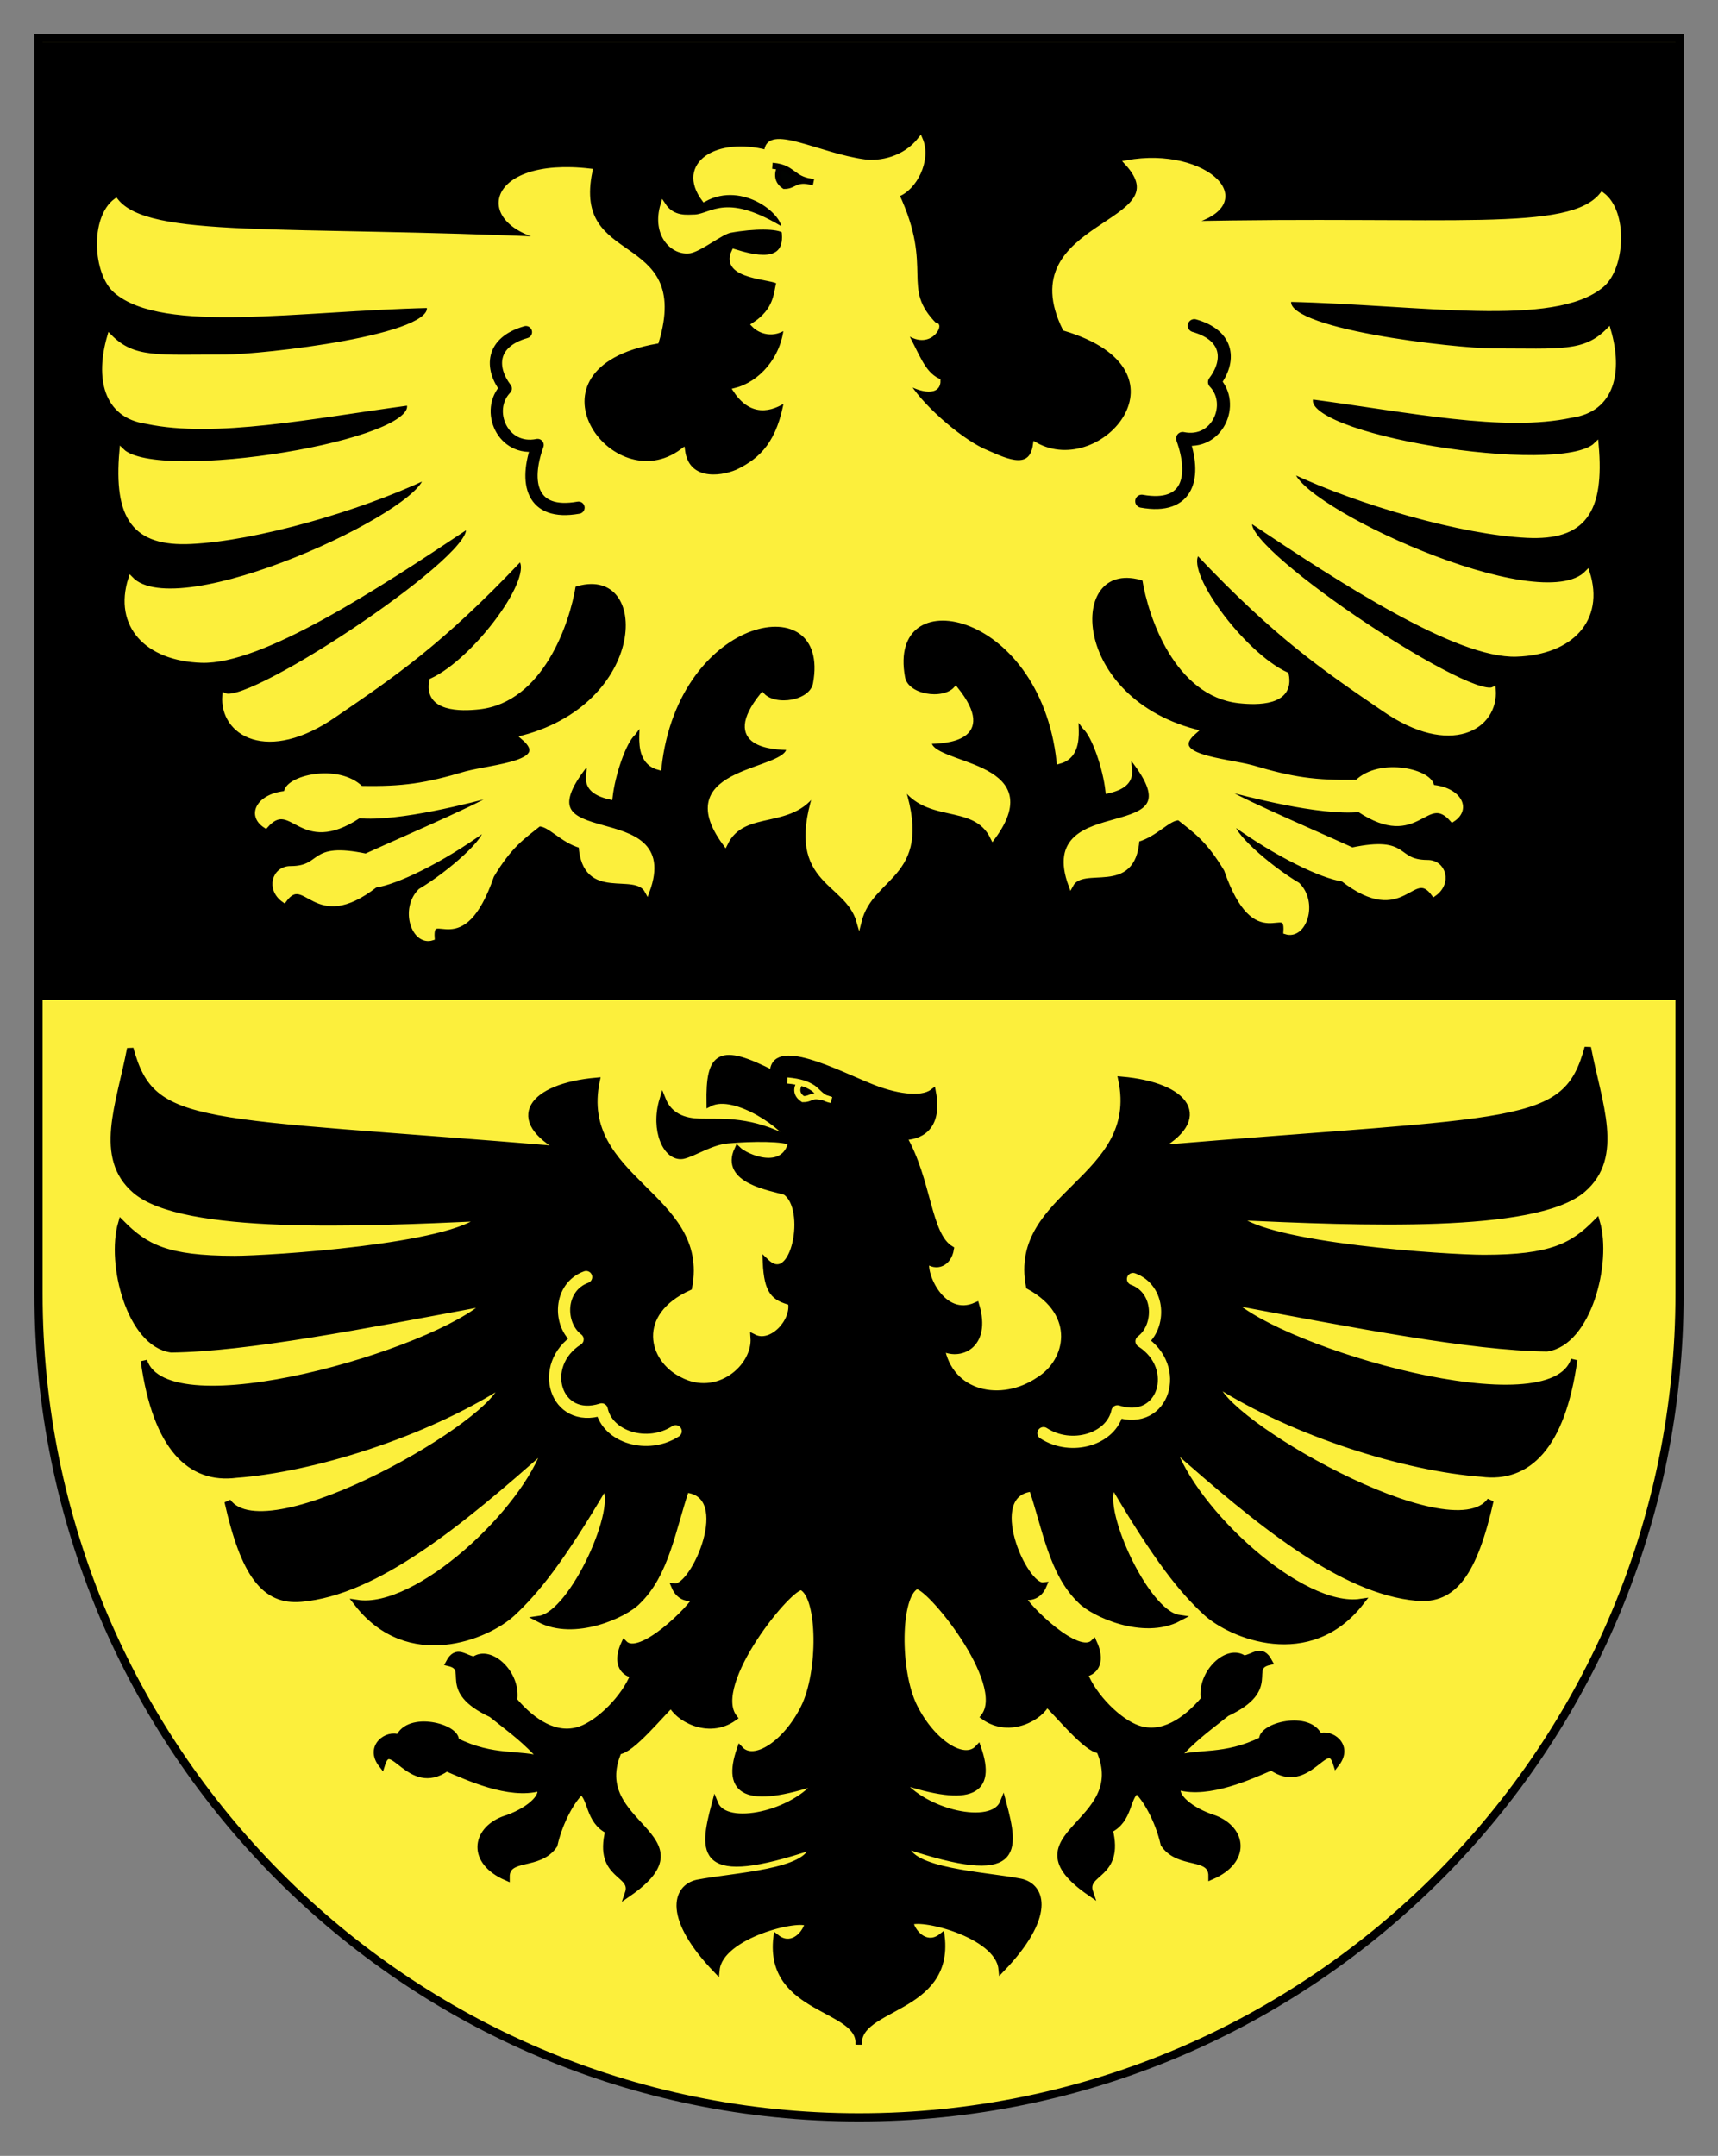 <?xml version="1.0" encoding="UTF-8" standalone="no"?>
<!-- Created with Inkscape (http://www.inkscape.org/) -->
<svg
   xmlns:dc="http://purl.org/dc/elements/1.1/"
   xmlns:cc="http://creativecommons.org/ns#"
   xmlns:rdf="http://www.w3.org/1999/02/22-rdf-syntax-ns#"
   xmlns:svg="http://www.w3.org/2000/svg"
   xmlns="http://www.w3.org/2000/svg"
   xmlns:xlink="http://www.w3.org/1999/xlink"
   xmlns:sodipodi="http://sodipodi.sourceforge.net/DTD/sodipodi-0.dtd"
   xmlns:inkscape="http://www.inkscape.org/namespaces/inkscape"
   width="500"
   height="627.36"
   id="svg2"
   sodipodi:version="0.32"
   inkscape:version="0.46"
   version="1.0"
   sodipodi:docname="Wappen Aigle.svg"
   inkscape:output_extension="org.inkscape.output.svg.inkscape">
  <rect width="100%" height="100%" fill="#808080" stroke="none"/>
  <defs
     id="defs4">
    <inkscape:perspective
       sodipodi:type="inkscape:persp3d"
       inkscape:vp_x="0 : 526.18109 : 1"
       inkscape:vp_y="0 : 1000 : 0"
       inkscape:vp_z="744.09448 : 526.18109 : 1"
       inkscape:persp3d-origin="372.04724 : 350.78739 : 1"
       id="perspective10" />
    <radialGradient
       r="300"
       fy="579.933"
       fx="858.042"
       cy="579.933"
       cx="858.042"
       gradientTransform="matrix(1.215,0,0,1.267,-839.192,-490.489)"
       gradientUnits="userSpaceOnUse"
       id="radialGradient3236"
       xlink:href="#linearGradient2893"
       inkscape:collect="always" />
    <linearGradient
       id="linearGradient2955">
      <stop
         id="stop2965"
         offset="0"
         style="stop-color: white; stop-opacity: 0;" />
      <stop
         id="stop2959"
         offset="1"
         style="stop-color: black; stop-opacity: 0.646;" />
    </linearGradient>
    <linearGradient
       id="linearGradient2893">
      <stop
         id="stop2895"
         offset="0"
         style="stop-color: rgb(255, 255, 255); stop-opacity: 0.314;" />
      <stop
         style="stop-color: rgb(255, 255, 255); stop-opacity: 0.251;"
         offset="0.19"
         id="stop2897" />
      <stop
         id="stop2901"
         offset="0.6"
         style="stop-color: rgb(107, 107, 107); stop-opacity: 0.125;" />
      <stop
         id="stop2899"
         offset="1"
         style="stop-color: rgb(0, 0, 0); stop-opacity: 0.125;" />
    </linearGradient>
    <inkscape:perspective
       id="perspective2495"
       inkscape:persp3d-origin="301.5 : 254.33333 : 1"
       inkscape:vp_z="603 : 381.5 : 1"
       inkscape:vp_y="0 : 1000 : 0"
       inkscape:vp_x="0 : 381.5 : 1"
       sodipodi:type="inkscape:persp3d" />
    <radialGradient
       inkscape:collect="always"
       xlink:href="#linearGradient2893"
       id="radialGradient2553"
       gradientUnits="userSpaceOnUse"
       gradientTransform="matrix(1.215,0,0,1.267,-839.192,-490.489)"
       cx="858.042"
       cy="579.933"
       fx="858.042"
       fy="579.933"
       r="300" />
    <radialGradient
       inkscape:collect="always"
       xlink:href="#linearGradient2893"
       id="radialGradient2556"
       gradientUnits="userSpaceOnUse"
       gradientTransform="matrix(1.215,0,0,1.267,-706.692,-328.198)"
       cx="858.042"
       cy="579.933"
       fx="858.042"
       fy="579.933"
       r="300" />
  </defs>
  <sodipodi:namedview
     id="base"
     pagecolor="#ffffff"
     bordercolor="#666666"
     borderopacity="1.0"
     inkscape:pageopacity="0.0"
     inkscape:pageshadow="2"
     inkscape:zoom="0.35"
     inkscape:cx="8.5714286"
     inkscape:cy="650.84979"
     inkscape:document-units="px"
     inkscape:current-layer="layer1"
     showgrid="false"
     inkscape:window-width="1280"
     inkscape:window-height="750"
     inkscape:window-x="-8"
     inkscape:window-y="-8" />
  <g
     inkscape:label="Ebene 1"
     inkscape:groupmode="layer"
     id="layer1"
     transform="translate(730.071,-12.213)">
    <g
       id="g2601"
       transform="matrix(0.796,0,0,0.796,-138.92,136.38)">
      <path
         id="path1899"
         d="M -728.571,-141.924 L -728.571,316.944 C -728.571,483.255 -594.257,618.076 -428.571,618.076 C -262.886,618.076 -128.571,483.255 -128.571,316.944 L -128.571,-141.924 L -728.571,-141.924 z"
         style="fill:#fcef3c;fill-opacity:1" />
      <rect
         style="fill:#000000;fill-opacity:1;fill-rule:evenodd;stroke:#000000;stroke-width:1.414px;stroke-linecap:butt;stroke-linejoin:miter;stroke-opacity:1"
         id="rect2084"
         width="598.586"
         height="348.586"
         x="-727.865"
         y="-139.717" />
      <path
         style="font-size:12px;fill:#000000;fill-opacity:1;fill-rule:evenodd;stroke:#000000;stroke-width:2.364;stroke-opacity:1"
         d="M -428.689,591.436 C -427.668,577.434 -461.835,579.561 -458.726,552.414 C -453.695,556.341 -448.604,552.091 -447.192,547.214 C -449.625,544.254 -479.467,551.214 -480.713,564.137 C -498.991,545.086 -495.747,534.103 -487.637,532.357 C -474.48,529.764 -446.666,528.703 -445.645,519.002 C -487.622,533.052 -486.015,521.431 -481.224,503.443 C -477.364,512.95 -452.013,507.076 -443.377,495.204 C -469.87,504.07 -477.484,499.208 -472.078,483.551 C -466.881,489.122 -455.167,481.326 -448.709,468.314 C -442.236,455.302 -442.491,427.808 -449.415,424.239 C -453.169,422.401 -483.747,459.581 -474.285,471.945 C -483.867,478.801 -495.311,471.718 -497.113,467.006 C -500.673,470.185 -511.876,484.082 -516.472,484.175 C -528.562,511.642 -482.215,514.931 -513.018,536.261 C -510.329,528.426 -524.462,530.508 -520.151,513.286 C -527.616,509.709 -526.384,500.85 -530.214,498.966 C -533.234,501.539 -537.995,509.562 -540.01,518.535 C -545.635,526.795 -557.571,522.01 -557.483,530.313 C -570.556,524.625 -569.146,513.358 -558.608,509.218 C -549.598,506.394 -543.344,500.776 -545.334,497.607 C -556.54,500.768 -571.819,493.588 -579.375,490.385 C -592.98,500.015 -599.693,478.151 -603.065,489.092 C -608.195,482.517 -600.929,477.499 -596.82,479.319 C -593.256,470.751 -575.392,475.351 -576.026,480.452 C -562.03,487.408 -552.633,484.573 -543.817,487.536 C -551.243,479.642 -553.621,478.085 -562.958,470.693 C -582.231,461.683 -569.744,453.991 -578.525,451.938 C -575.635,446.42 -572.776,450.455 -569.236,450.774 C -563.383,446.576 -553.255,455.877 -554.733,465.648 C -547.836,473.779 -539.286,479.283 -530.574,476.34 C -523.501,473.95 -514.189,464.658 -510.96,456.297 C -515.556,455.407 -517.238,451.158 -514.384,444.92 C -508.632,450.726 -489.859,432.145 -487.712,427.662 C -491.361,428.972 -494.47,427.576 -495.972,424.045 C -488.943,424.932 -473.474,390.217 -491.872,388.498 C -496.858,403.268 -499.156,419.385 -509.563,429.425 C -514.024,434.139 -532.482,442.769 -545.447,435.915 C -533.037,434.138 -515.21,393.812 -521.683,387.431 C -537.598,414.489 -546.752,425.761 -555.395,433.78 C -564.525,442.21 -593.296,454.222 -612.051,430.063 C -590.059,433.372 -550.558,396.521 -542.999,372.9 C -574.56,400.899 -605.141,426.026 -632.563,428.425 C -645.982,429.641 -653.464,419.444 -659.405,392.984 C -644.974,412.951 -559.049,362.861 -559.051,350.101 C -587.646,368.41 -628.61,381.093 -656.277,383.098 C -672.928,385.25 -685.581,373.489 -690.035,341.476 C -681.808,367.461 -582.666,338.286 -564.346,320.153 C -610.112,328.715 -652.366,336.945 -680.022,337.296 C -695.129,335.17 -702.608,306.074 -698.292,291.188 C -689.577,299.986 -681.746,304.299 -656.99,304.299 C -643.93,304.299 -577.268,300.006 -566.471,289.254 C -611.118,291.262 -675.792,294.078 -693.138,279.213 C -707.224,267.142 -698.936,247.907 -695.027,227.357 C -686.937,257.359 -670.537,253.139 -536.808,264.311 C -557.454,253.346 -548.557,241.251 -524.537,239.145 C -532.121,275.514 -484.242,281.075 -490.775,314.6 C -511.396,323.943 -507.055,342.17 -494.29,348.519 C -480.308,355.981 -466.28,343.936 -467.061,332.974 C -460.468,336.302 -451.923,327.04 -453.395,320.057 C -459.432,318.322 -462.105,316.568 -462.601,305.37 C -452.208,315.335 -446.501,285.655 -455.467,279.711 C -460.739,278.053 -478.265,275.58 -472.964,264.263 C -469.87,267.276 -456.023,273.162 -453.244,261.694 C -455.452,260.012 -467.587,260.009 -476.598,260.848 C -482.846,261.396 -489.078,265.711 -493.028,266.533 C -499.021,267.477 -503.721,257.199 -500.372,246.083 C -497.113,254.15 -488.823,254.097 -485.729,254.16 C -478.58,254.3 -467.947,253.178 -453.665,260.938 C -454.341,256.719 -473.715,242.589 -483.161,247.328 C -483.446,229.418 -479.677,226.52 -459.973,236.623 C -460.558,223.96 -436.619,236.406 -424.875,241.153 C -415.789,244.969 -405.921,246.555 -401.626,243.334 C -399.103,256.864 -406.988,259.623 -412.394,259.602 C -403.038,275.794 -403.594,295.508 -395.063,300.65 C -395.889,305.758 -400.214,307.735 -403.924,304.663 C -405.606,309.937 -397.932,326.779 -385.752,321.302 C -381.336,336.177 -391.999,340.392 -398.502,336.547 C -395.469,354.052 -376.44,357.916 -362.699,348.5 C -351.78,341.722 -347.875,324.284 -366.363,314.229 C -372.896,280.704 -325.017,275.143 -332.602,238.774 C -308.587,240.88 -299.681,252.975 -320.332,263.94 C -186.608,252.768 -170.208,256.988 -162.113,226.986 C -158.208,247.536 -149.918,266.771 -164.005,278.842 C -181.351,293.707 -246.021,290.891 -290.67,288.883 C -279.872,299.635 -213.205,303.928 -200.154,303.928 C -175.389,303.928 -167.564,299.615 -158.854,290.817 C -154.528,305.704 -162.008,334.799 -177.116,336.925 C -204.78,336.574 -247.027,328.344 -292.788,319.782 C -274.48,337.915 -175.329,367.09 -167.099,341.105 C -171.559,373.118 -184.22,384.879 -200.86,382.727 C -228.524,380.722 -269.494,368.039 -298.089,349.73 C -298.089,362.49 -212.169,412.58 -197.736,392.613 C -203.684,419.073 -211.163,429.27 -224.574,428.054 C -251.998,425.655 -282.575,400.528 -314.144,372.529 C -306.59,396.15 -267.076,433.001 -245.089,429.692 C -263.847,453.851 -292.623,441.839 -301.739,433.409 C -310.389,425.39 -319.536,414.118 -335.455,387.06 C -341.928,393.441 -324.101,433.767 -311.696,435.544 C -324.657,442.398 -343.115,433.768 -347.575,429.054 C -357.983,419.014 -360.281,402.897 -365.267,388.127 C -383.664,389.846 -368.195,424.561 -361.167,423.675 C -362.668,427.205 -365.777,428.601 -369.427,427.291 C -367.279,431.774 -348.506,450.355 -342.754,444.549 C -339.901,450.787 -341.583,455.036 -346.178,455.927 C -342.949,464.287 -333.638,473.579 -326.564,475.969 C -317.854,478.912 -309.308,473.408 -302.415,465.277 C -303.886,455.506 -293.764,446.205 -287.907,450.403 C -284.363,450.084 -281.509,446.049 -278.611,451.567 C -287.396,453.62 -274.916,461.312 -294.185,470.322 C -303.526,477.714 -305.899,479.271 -313.318,487.165 C -304.502,484.202 -295.116,487.037 -281.119,480.081 C -281.749,474.98 -263.877,470.38 -260.318,478.948 C -256.218,477.128 -248.949,482.146 -254.07,488.721 C -257.45,477.78 -264.163,499.644 -277.769,490.014 C -285.324,493.217 -300.597,500.398 -311.801,497.236 C -313.799,500.405 -307.536,506.023 -298.54,508.847 C -287.997,512.987 -286.585,524.254 -299.651,529.942 C -299.576,521.64 -311.501,526.424 -317.133,518.164 C -319.145,509.191 -323.906,501.168 -326.925,498.595 C -330.754,500.479 -329.523,509.338 -336.987,512.915 C -332.677,530.137 -346.809,528.055 -344.121,535.89 C -374.923,514.56 -328.577,511.271 -340.667,483.804 C -345.262,483.711 -356.466,469.814 -360.025,466.635 C -361.827,471.347 -373.271,478.43 -382.853,471.574 C -373.392,459.21 -403.969,422.03 -407.724,423.868 C -414.647,427.437 -414.902,454.931 -408.43,467.943 C -401.972,480.955 -390.257,488.751 -385.061,483.18 C -379.654,498.837 -387.269,503.699 -413.761,494.833 C -405.126,506.705 -379.774,512.579 -375.915,503.072 C -371.124,521.06 -369.517,532.681 -411.493,518.631 C -410.472,528.332 -382.658,529.394 -369.502,531.986 C -361.392,533.732 -358.148,544.715 -376.425,563.766 C -377.672,550.843 -407.513,543.883 -409.946,546.843 C -408.535,551.72 -403.443,555.97 -398.412,552.043 C -395.303,579.19 -429.47,577.063 -428.689,591.436 L -428.689,591.436 z"
         id="path711"
         sodipodi:nodetypes="ccccccccccccccccccccccccccccccccccccccccccccccccccccccccccccccccccccccccccccccsccccccccccccccccccccccccccccccccccccccccccccccccccccccccc" />
      <path
         sodipodi:nodetypes="cccc"
         id="path713"
         d="M -528.357,310.887 C -538.409,314.564 -538.602,328.268 -531.476,333.649 C -546.257,343.029 -539.711,364.738 -522.662,359.261 C -520.51,369.448 -505.853,373.907 -495.618,367.243"
         style="font-size:12px;fill:none;fill-opacity:1;fill-rule:evenodd;stroke:#fcef3c;stroke-width:4.472;stroke-linecap:round;stroke-linejoin:round;stroke-dasharray:none;stroke-opacity:1" />
      <path
         sodipodi:nodetypes="ccccc"
         id="path714"
         d="M -454.795,239.011 C -450.023,239.444 -447.506,240.389 -445.33,241.82 C -443.427,243.25 -442.081,245.563 -438.742,246.122 C -446.604,243.28 -445.278,245.87 -449.073,245.833 C -453.272,243.047 -449.778,239.285 -449.778,239.285"
         style="font-size:12px;fill:none;fill-opacity:1;fill-rule:evenodd;stroke:#fcef3c;stroke-width:2.236;stroke-opacity:1" />
      <path
         sodipodi:nodetypes="cccc"
         id="path715"
         d="M -328.391,311.599 C -318.339,315.276 -318.146,328.98 -325.272,334.361 C -310.491,343.741 -317.037,365.45 -334.086,359.973 C -336.238,370.16 -350.895,374.619 -361.13,367.955"
         style="font-size:12px;fill:none;fill-opacity:1;fill-rule:evenodd;stroke:#fcef3c;stroke-width:4.472;stroke-linecap:round;stroke-linejoin:round;stroke-dasharray:none;stroke-opacity:1" />
      <path
         style="font-size:12px;fill:#fcef3c;fill-opacity:1;fill-rule:evenodd;stroke:#fcef3c;stroke-width:1.799;stroke-dasharray:none;stroke-opacity:1"
         d="M -426.543,-96.824 C -443.405,-99.083 -462.228,-110.081 -462.366,-100.28 C -480.281,-105.013 -494.795,-96.032 -485.192,-83.132 C -470.737,-91.093 -454.583,-77.679 -456.062,-71.67 C -477.153,-84.8 -482.069,-77.097 -488.486,-76.658 C -491.116,-76.672 -496.644,-75.594 -500.255,-81.155 C -503.609,-70.041 -496.393,-63.34 -490.406,-64.285 C -486.451,-65.106 -479.126,-71.057 -475.782,-71.761 C -466.806,-73.412 -458.213,-73.312 -455.995,-71.631 C -454.127,-58.015 -467.964,-62.111 -474.273,-64.049 C -478.872,-54.524 -459.901,-54.913 -457.867,-52.898 C -458.965,-48.606 -458.713,-42.551 -466.98,-37.188 C -464.78,-34.921 -459.914,-33.003 -455.111,-36.738 C -456.137,-24.71 -464.6,-15.581 -473.672,-13.297 C -466.942,-3.142 -458.941,-7.47 -454.938,-10.224 C -457.615,5.737 -463.865,12.131 -473.016,16.525 C -479.971,19.463 -491.497,20.162 -493.065,8.867 C -519.53,28.774 -555.557,-22.023 -502.62,-31.233 C -490.61,-71.386 -534.521,-57.095 -526.93,-93.464 C -565.123,-97.97 -570.24,-72.649 -539.203,-68.297 C -639.87,-72.856 -688.387,-67.692 -700.256,-82.579 C -708.889,-76.199 -707.729,-56.019 -700.256,-49.616 C -682.911,-34.752 -633.351,-43.236 -585.869,-44.299 C -581.553,-32.602 -647.27,-25.475 -660.33,-25.475 C -685.086,-25.475 -693.861,-24.12 -702.577,-32.918 C -706.893,-18.032 -704.137,-4.05 -689.03,-1.924 C -664.208,3.392 -628.565,-3.893 -593.19,-8.677 C -586.95,5.678 -685.148,21.627 -698.098,8.867 C -700.256,33.324 -693.405,42.976 -672.841,41.988 C -649.163,40.85 -611.768,30.134 -586.95,18.438 C -586.95,31.197 -677.596,73.73 -694.862,55.653 C -700.256,72.667 -688.916,84.765 -668.963,85.426 C -647.267,86.146 -605.294,58.844 -571.843,36.514 C -564.287,45.02 -650.765,102.552 -660.475,98.299 C -661.556,112.121 -644.905,122.403 -620.401,105.373 C -599.036,90.766 -581.556,79.046 -552.418,48.211 C -545.944,54.591 -568.603,85.426 -584.792,92.87 C -586.947,103.504 -573.98,103.146 -567.526,102.44 C -544.846,99.957 -535.152,71.604 -532.994,57.78 C -503.86,48.211 -503.708,100.923 -551.189,113.683 C -540.215,123.085 -562.208,124.209 -572.302,126.897 C -586.954,131.242 -595.259,132.518 -610.691,132.213 C -619.172,123.864 -638.192,128.433 -637.999,134.056 C -647.585,134.803 -651.867,141.793 -645.509,145.889 C -635.661,134.782 -633.209,156.701 -611.447,142.236 C -596.775,143.582 -570.565,136.602 -561.362,134.182 C -558.796,135.13 -594.513,150.415 -608.864,156.975 C -629.929,152.585 -623.961,161.501 -636.417,161.533 C -642.305,161.49 -644.591,168.999 -638.748,173.083 C -630.754,162.143 -627.953,185.074 -605.456,167.618 C -597.9,166.555 -581.553,158.796 -565.368,147.099 C -563.379,150.268 -578.169,163.355 -588.957,169.735 C -595.583,176.365 -591.301,189.055 -584.63,186.917 C -585.431,174.703 -573.849,195.848 -562.888,164.112 C -556.251,153.005 -551.489,149.962 -545.622,145.256 C -541.789,145.005 -536.99,151.374 -530.218,153.174 C -528.84,173.241 -510.435,161.555 -506.014,169.746 C -493.352,135.256 -555.347,157.575 -528.678,123.706 C -524.085,123.613 -533.277,132.339 -519.572,135.403 C -518.677,127.278 -514.658,115.2 -511.101,112.02 C -503.545,101.387 -513.58,121.514 -501.698,124.633 C -495.441,67.382 -437.666,56.895 -444.506,93.933 C -445.788,101.177 -459.3,103.187 -463.931,98.186 C -478.748,116.737 -459.611,117.179 -454.217,117.326 C -453.64,126.897 -498.186,124.328 -477.488,152.416 C -470.602,138.173 -452.038,147.688 -443.426,131.15 C -456.233,167.313 -433.104,164.871 -428.572,180.932 C -424.041,162.63 -400.911,165.073 -413.719,128.909 C -405.107,145.448 -386.542,135.933 -379.657,150.175 C -358.958,122.088 -403.504,124.655 -402.928,115.086 C -397.534,114.939 -378.396,114.497 -393.214,95.946 C -397.845,100.947 -411.357,98.937 -412.638,91.693 C -419.479,54.654 -361.704,65.142 -355.446,122.393 C -343.564,119.274 -353.599,99.147 -346.043,109.78 C -342.487,112.959 -338.467,125.038 -337.573,133.162 C -323.867,130.099 -333.059,121.373 -328.467,121.466 C -301.798,155.334 -363.793,133.016 -351.13,167.505 C -346.71,159.315 -328.304,171 -326.927,150.934 C -320.155,149.134 -315.355,142.765 -311.522,143.016 C -305.655,147.722 -300.893,150.765 -294.256,161.872 C -283.296,193.606 -271.714,172.462 -272.515,184.677 C -265.843,186.815 -261.561,174.125 -268.188,167.495 C -278.976,161.115 -293.766,148.027 -291.777,144.859 C -275.592,156.555 -259.244,164.315 -251.689,165.378 C -229.191,182.834 -226.391,159.903 -218.397,170.843 C -212.554,166.759 -214.84,159.249 -220.727,159.293 C -233.183,159.26 -227.216,150.344 -248.28,154.735 C -262.632,148.174 -298.348,132.89 -295.782,131.94 C -286.58,134.362 -260.37,141.342 -245.697,139.995 C -223.935,154.461 -221.484,132.54 -211.635,143.648 C -205.278,139.553 -209.56,132.563 -219.146,131.816 C -218.952,126.193 -237.973,121.624 -246.454,129.973 C -261.886,130.278 -270.191,129.002 -284.843,124.655 C -294.936,121.968 -316.93,120.844 -305.955,111.443 C -353.437,98.683 -353.285,45.969 -324.15,55.54 C -321.992,69.363 -312.299,97.717 -289.618,100.2 C -283.164,100.906 -270.198,101.262 -272.353,90.629 C -288.541,83.186 -311.201,52.349 -304.726,45.969 C -275.588,76.806 -258.108,88.525 -236.743,103.131 C -212.239,120.163 -195.588,109.881 -196.669,96.059 C -206.379,100.312 -292.858,42.78 -285.302,34.273 C -251.851,56.603 -209.877,83.905 -188.181,83.186 C -168.229,82.525 -156.888,70.426 -162.282,53.413 C -179.548,71.489 -270.194,28.956 -270.194,16.196 C -245.376,27.894 -207.982,38.61 -184.303,39.748 C -163.739,40.736 -156.888,31.083 -159.047,6.627 C -171.996,19.387 -270.194,3.436 -263.18,-10.918 C -227.029,-6.133 -192.936,1.152 -168.115,-4.165 C -153.007,-6.292 -150.251,-20.273 -154.568,-35.158 C -163.284,-26.36 -172.058,-27.716 -196.814,-27.716 C -209.874,-27.716 -275.592,-34.843 -271.275,-46.539 C -223.794,-45.476 -174.234,-36.992 -156.888,-51.856 C -149.416,-58.26 -148.255,-78.439 -156.888,-84.819 C -168.757,-69.932 -211.925,-76.312 -310.123,-74.186 C -279.908,-80.566 -301.487,-101.832 -330.625,-96.516 C -309.043,-73.123 -372.709,-75.249 -353.288,-35.906 C -303.645,-21.019 -339.261,20.45 -364.079,6.627 C -365.647,17.92 -376.549,11.69 -383.504,8.754 C -392.655,4.359 -407.016,-8.181 -411.561,-16.766 C -407.558,-14.012 -399.557,-11.528 -399.689,-16.766 C -405.642,-19.665 -407.244,-26.337 -412.638,-35.906 C -402.845,-27.254 -398.257,-38.391 -400.769,-36.97 C -414.648,-50.938 -401.847,-57.172 -414.796,-84.819 C -408.322,-86.945 -402.924,-97.579 -406.163,-105.023 L -406.163,-105.023 L -406.163,-105.023 C -411.896,-97.727 -420.897,-96.087 -426.543,-96.824 L -426.543,-96.824 z"
         id="path709"
         sodipodi:nodetypes="ccccscssccccccccccccccccccccccccccccccccccccccccccccccccccccccccccccccccccccccccccccccccccccccccccccccccccccccccccccccccccccccc" />
      <path
         sodipodi:nodetypes="cccc"
         id="path717"
         d="M -305.988,-36.938 C -293.09,-33.262 -292.897,-23.827 -298.601,-16.311 C -290.934,-8.355 -297.48,6.951 -310.26,4.32 C -305.299,18.065 -307.863,30.346 -325.211,27.241"
         style="font-size:12px;fill:none;fill-rule:evenodd;stroke:#000000;stroke-width:3.577pt;stroke-linecap:round;stroke-linejoin:round;stroke-opacity:1" />
      <path
         sodipodi:nodetypes="cccc"
         id="path718"
         d="M -550.357,-34.572 C -563.255,-30.895 -563.448,-21.46 -557.744,-13.944 C -565.412,-5.988 -558.866,9.318 -546.086,6.686 C -551.047,20.432 -548.483,32.713 -531.135,29.608"
         style="font-size:12px;fill:none;fill-rule:evenodd;stroke:#000000;stroke-width:4.472;stroke-linecap:round;stroke-linejoin:round;stroke-dasharray:none;stroke-opacity:1" />
      <path
         sodipodi:nodetypes="ccccc"
         id="path719"
         d="M -460.241,-95.394 C -455.469,-94.961 -454.309,-93.475 -452.133,-92.044 C -450.231,-90.614 -448.611,-89.928 -445.272,-89.369 C -452.051,-91.125 -452.082,-87.994 -455.877,-88.031 C -460.076,-90.818 -457.123,-95.394 -457.123,-95.394"
         style="font-size:12px;fill:#000200;fill-opacity:1;fill-rule:evenodd;stroke:#000000;stroke-width:2.236;stroke-opacity:1" />
      <path
         style="fill:none;fill-opacity:1;stroke:#000000;stroke-width:3;stroke-miterlimit:4;stroke-dasharray:none;stroke-opacity:1"
         d="M -728.571,-141.924 L -728.571,316.944 C -728.571,483.255 -594.257,618.076 -428.572,618.076 C -262.886,618.076 -128.571,483.255 -128.571,316.944 L -128.571,-141.924 L -728.571,-141.924 z"
         id="path3239" />
    </g>
  </g>
</svg>
